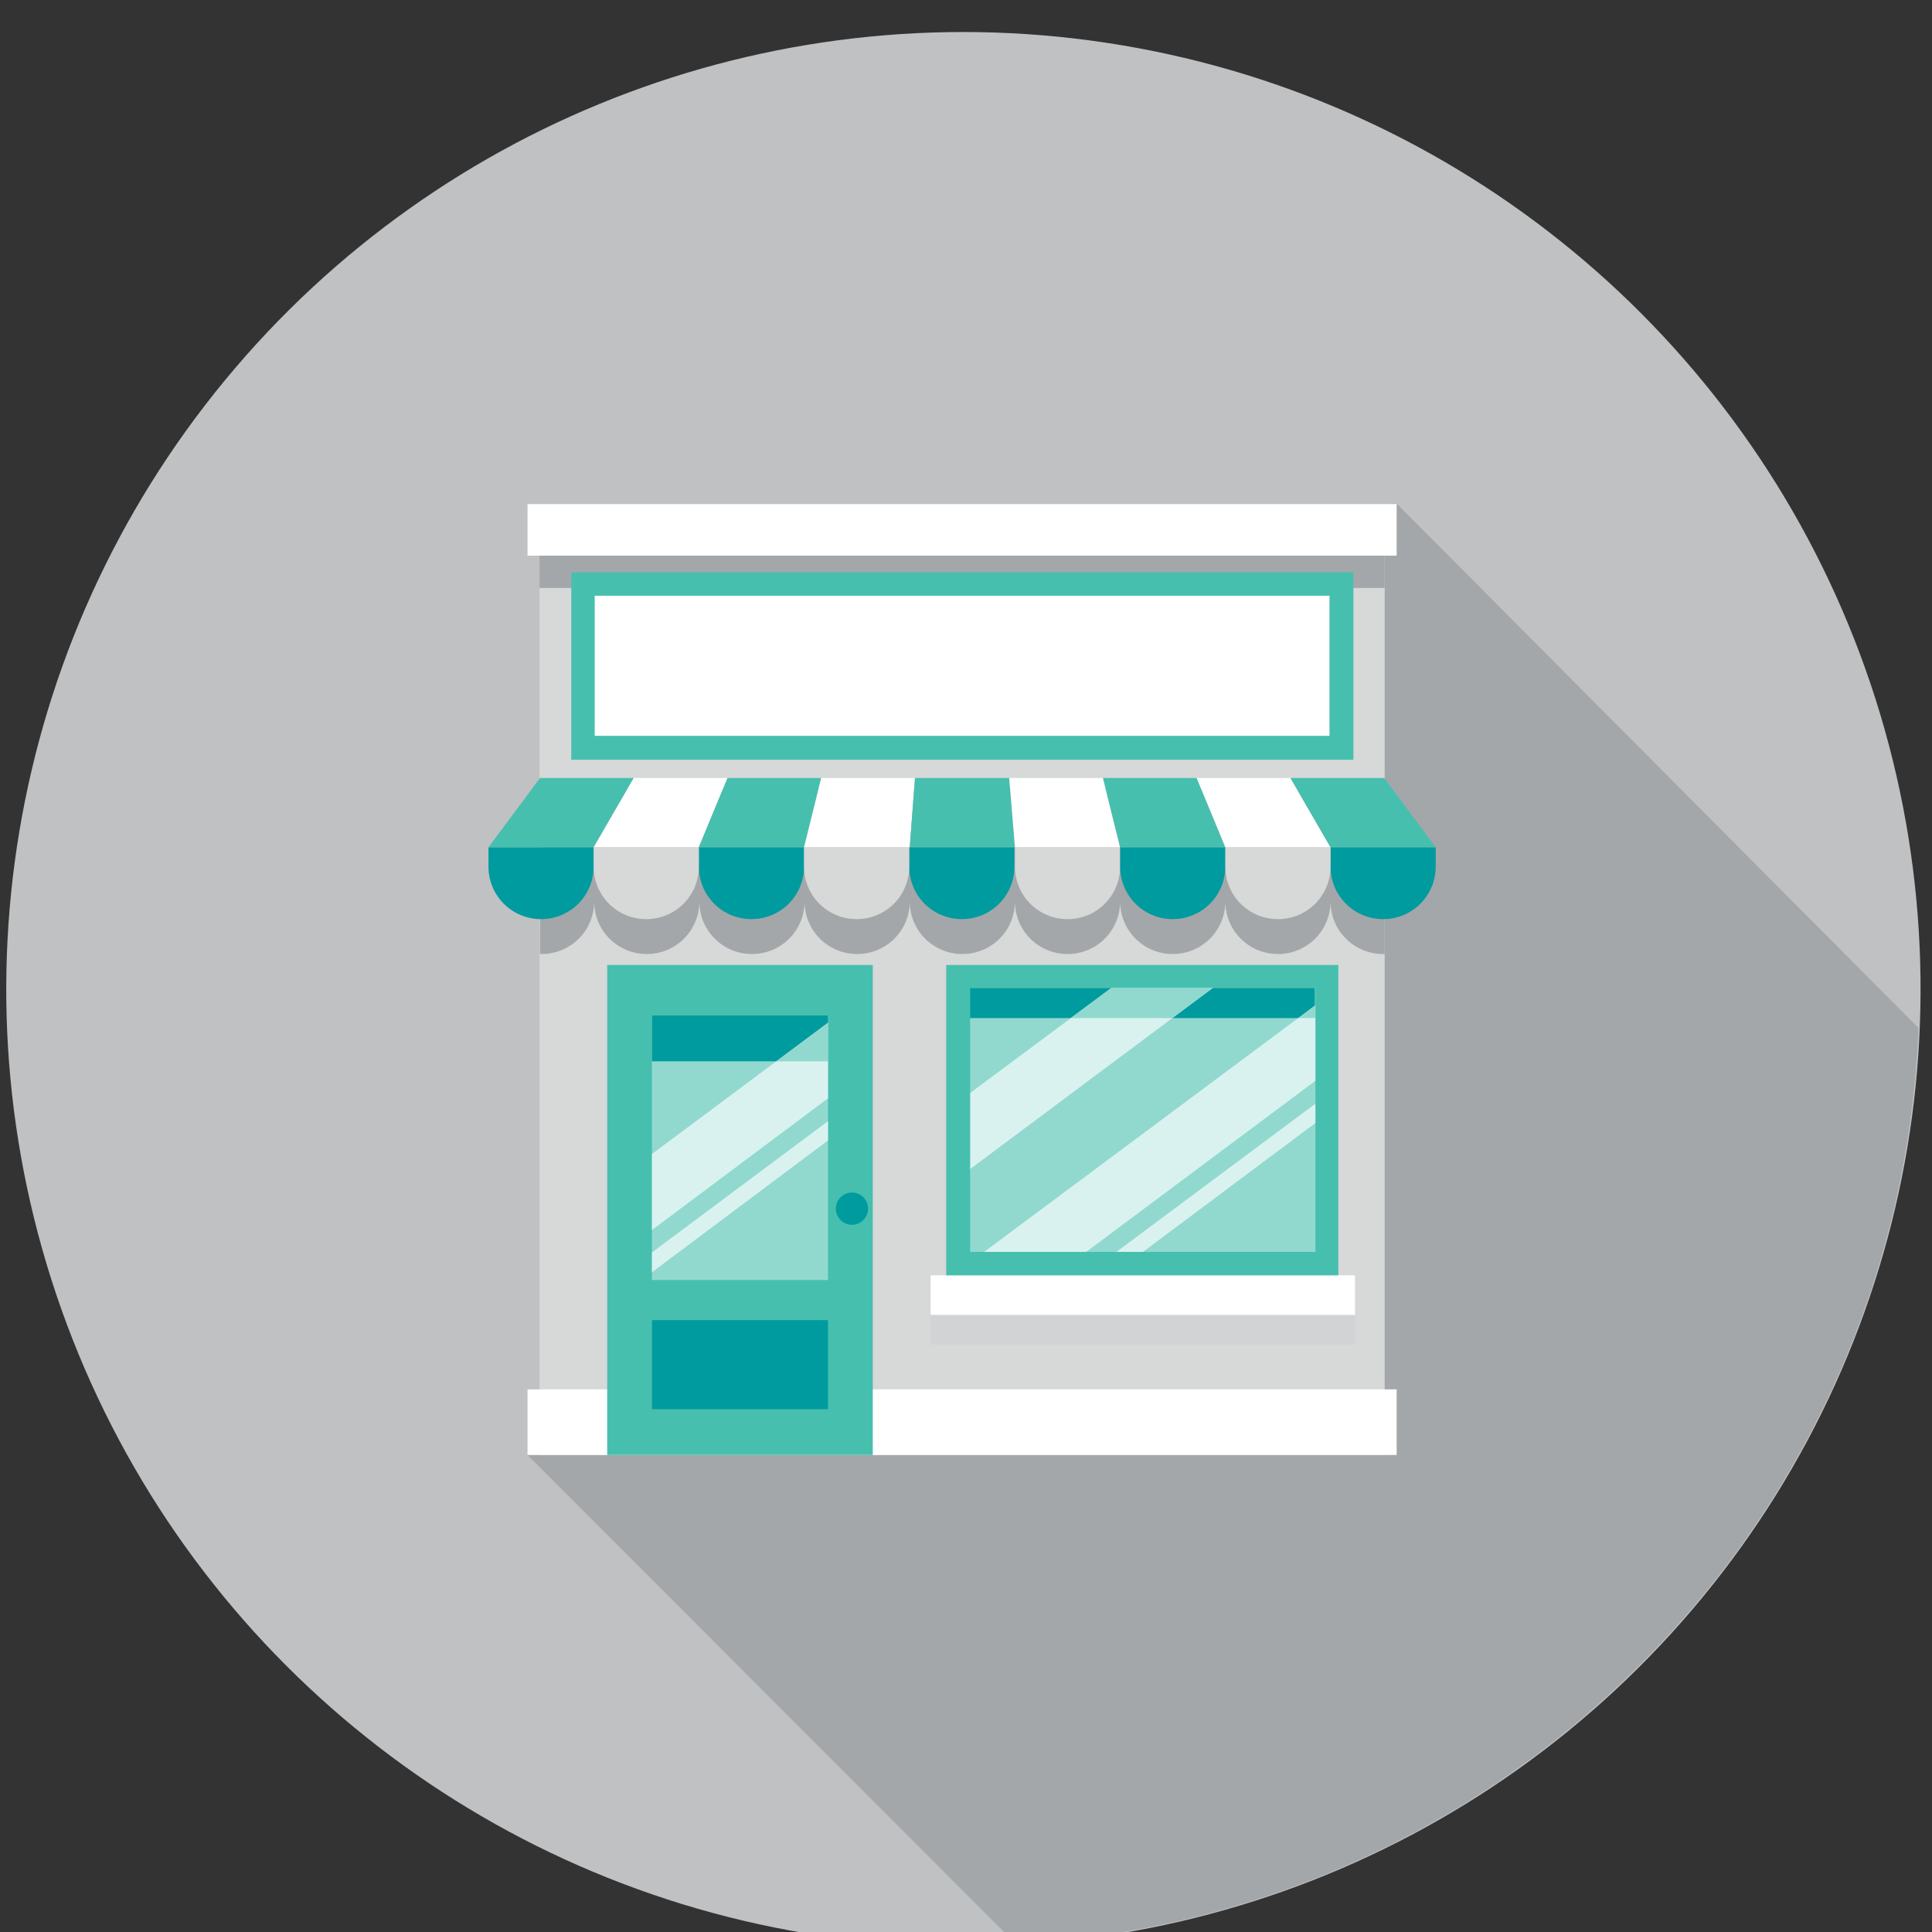 <?xml version="1.0" encoding="UTF-8"?>
<svg id="Layer_2" data-name="Layer 2" xmlns="http://www.w3.org/2000/svg" viewBox="53 4.5 37.1 37.1">
  <rect x="53" y="4.5" width="37.1" height="37.1" fill="#333333" stroke="none"/>
  <defs>
    <style>
      .cls-1 {
        fill: #d7d8d8;
      }

      .cls-2 {
        fill: #009b9f;
      }

      .cls-3 {
        fill: #a4a7a9;
      }

      .cls-4 {
        fill: #fff;
      }

      .cls-5 {
        fill: #91d9cf;
      }

      .cls-6 {
        fill: #daf2ef;
      }

      .cls-7 {
        fill: #d1d3d4;
      }

      .cls-8 {
        fill: #47bfaf;
      }

      .cls-9 {
        fill: #bfc1c3;
      }
    </style>
  </defs>
  <circle class="cls-9" cx="71.5" cy="23.5" r="18.38" transform="translate(36.51 90.13) rotate(-80.49)"/>
  <path class="cls-3" d="M89.84,24.24l-10.02-10.07-16.69,18.27,9.38,9.39c9.43-.52,16.95-8.12,17.33-17.58Z"/>
  <g>
    <g>
      <rect class="cls-1" x="63.36" y="14.51" width="16.23" height="17.93"/>
      <rect class="cls-3" x="63.36" y="14.51" width="16.23" height="1.28"/>
      <rect class="cls-4" x="63.13" y="14.18" width="16.69" height=".99"/>
      <rect class="cls-7" x="70.87" y="29.33" width="8.15" height=".99"/>
      <rect class="cls-4" x="70.87" y="28.99" width="8.15" height=".76"/>
      <rect class="cls-4" x="63.13" y="31.18" width="16.69" height="1.26"/>
      <rect class="cls-5" x="71.4" y="23.25" width="7.08" height="5.52"/>
      <rect class="cls-2" x="71.62" y="23.47" width="6.63" height=".58"/>
      <g>
        <rect class="cls-8" x="64.66" y="23.03" width="5.1" height="9.41"/>
        <rect class="cls-2" x="65.52" y="29.85" width="3.38" height="1.71"/>
        <g>
          <rect class="cls-5" x="65.52" y="24" width="3.38" height="5.08"/>
          <rect class="cls-2" x="65.52" y="24" width="3.38" height=".88"/>
        </g>
      </g>
      <path class="cls-2" d="M69.67,27.71c0,.17-.14.31-.31.31s-.31-.14-.31-.31.14-.31.31-.31.31.14.31.31Z"/>
      <path class="cls-3" d="M79.59,19.22v.44h-16.22v-.44s0,3.6,0,3.6c0,0,.02,0,.03,0,.56,0,1.01-.45,1.01-1.01,0,.56.45,1.01,1.01,1.01s1.01-.45,1.01-1.01c0,.56.45,1.01,1.01,1.01s1.01-.45,1.01-1.01c0,.56.45,1.01,1.01,1.01s1.01-.45,1.01-1.01c0,.56.45,1.01,1.01,1.01s1.01-.45,1.01-1.01c0,.56.45,1.01,1.01,1.01s1.01-.45,1.01-1.01c0,.56.45,1.01,1.01,1.01s1.01-.45,1.01-1.01c0,.56.45,1.01,1.01,1.01s1.01-.45,1.01-1.01c0,.56.45,1.01,1.01,1.01.01,0,.02,0,.03,0v-3.6Z"/>
      <g>
        <g>
          <path class="cls-2" d="M70.46,20.77v.37c0,.56.45,1.01,1.01,1.01s1.01-.45,1.01-1.01h0v-.37h-2.02Z"/>
          <path class="cls-2" d="M66.42,20.77v.37c0,.56.45,1.01,1.01,1.01s1.01-.45,1.01-1.01h0v-.37h-2.02Z"/>
          <path class="cls-2" d="M62.38,20.77v.37c0,.56.45,1.01,1.01,1.01s1.01-.45,1.01-1.01h0v-.37h-2.02Z"/>
          <path class="cls-1" d="M72.49,20.77v.37c0,.56.45,1.01,1.01,1.01s1.01-.45,1.01-1.01h0v-.37h-2.02Z"/>
          <path class="cls-1" d="M68.44,20.77v.37c0,.56.45,1.01,1.01,1.01s1.01-.45,1.01-1.01h0v-.37h-2.02Z"/>
          <path class="cls-1" d="M64.4,20.77v.37c0,.56.45,1.01,1.01,1.01s1.01-.45,1.01-1.01h0v-.37h-2.02Z"/>
          <path class="cls-2" d="M74.51,20.77v.37c0,.56.45,1.01,1.01,1.01s1.01-.45,1.01-1.01h0v-.37h-2.02Z"/>
          <path class="cls-2" d="M78.55,20.77v.37c0,.56.45,1.01,1.01,1.01s1.01-.45,1.01-1.01h0v-.37h-2.02Z"/>
          <path class="cls-1" d="M76.53,20.77v.37c0,.56.45,1.01,1.01,1.01s1.01-.45,1.01-1.01h0v-.37h-2.02Z"/>
        </g>
        <polygon class="cls-8" points="63.37 19.44 62.38 20.77 64.4 20.77 65.17 19.44 63.37 19.44"/>
        <polygon class="cls-4" points="65.17 19.44 64.4 20.77 66.42 20.77 66.97 19.44 65.17 19.44"/>
        <polygon class="cls-8" points="66.97 19.44 66.42 20.77 68.44 20.77 68.77 19.44 66.97 19.44"/>
        <polygon class="cls-4" points="68.77 19.44 68.44 20.77 70.47 20.77 70.57 19.44 68.77 19.44"/>
        <polygon class="cls-8" points="70.57 19.44 70.47 20.77 72.49 20.77 72.38 19.44 70.57 19.44"/>
        <polygon class="cls-4" points="72.38 19.44 72.49 20.77 74.51 20.77 74.18 19.44 72.38 19.44"/>
        <polygon class="cls-8" points="74.18 19.44 74.51 20.77 76.53 20.77 75.98 19.44 74.18 19.44"/>
        <polygon class="cls-4" points="75.98 19.44 76.53 20.77 78.55 20.77 77.78 19.44 75.98 19.44"/>
        <polygon class="cls-8" points="77.78 19.44 78.55 20.77 80.57 20.77 79.58 19.44 77.78 19.44"/>
      </g>
      <g>
        <polygon class="cls-6" points="68.9 24.14 68.9 25.59 65.52 28.12 65.52 26.66 68.9 24.14"/>
        <polygon class="cls-5" points="68.9 24.88 68.9 24.14 67.91 24.88 68.9 24.88"/>
        <polygon class="cls-6" points="68.9 26.03 68.9 26.4 65.52 28.93 65.52 28.55 68.9 26.03"/>
      </g>
      <g>
        <polygon class="cls-6" points="73.55 28.77 78.48 25.09 78.48 23.64 71.59 28.77 73.55 28.77"/>
        <polygon class="cls-5" points="78.26 23.81 77.93 24.05 78.26 24.05 78.26 23.81"/>
        <polygon class="cls-6" points="71.4 27.12 76.45 23.35 76.45 23.25 74.64 23.25 71.4 25.66 71.4 27.12"/>
        <polygon class="cls-5" points="73.56 24.05 75.51 24.05 76.29 23.47 74.34 23.47 73.56 24.05"/>
        <polygon class="cls-6" points="74.64 28.77 78.48 25.9 78.48 25.53 74.13 28.77 74.64 28.77"/>
      </g>
      <path class="cls-8" d="M78.26,23.47v5.07h-6.63v-5.07h6.63M78.7,23.03h-7.53v5.96h7.53v-5.96h0Z"/>
    </g>
    <g>
      <path class="cls-8" d="M63.97,15.49v3.6h15.02v-3.6h-15.02Z"/>
      <rect class="cls-4" x="64.42" y="15.94" width="14.11" height="2.69"/>
    </g>
  </g>
</svg>
